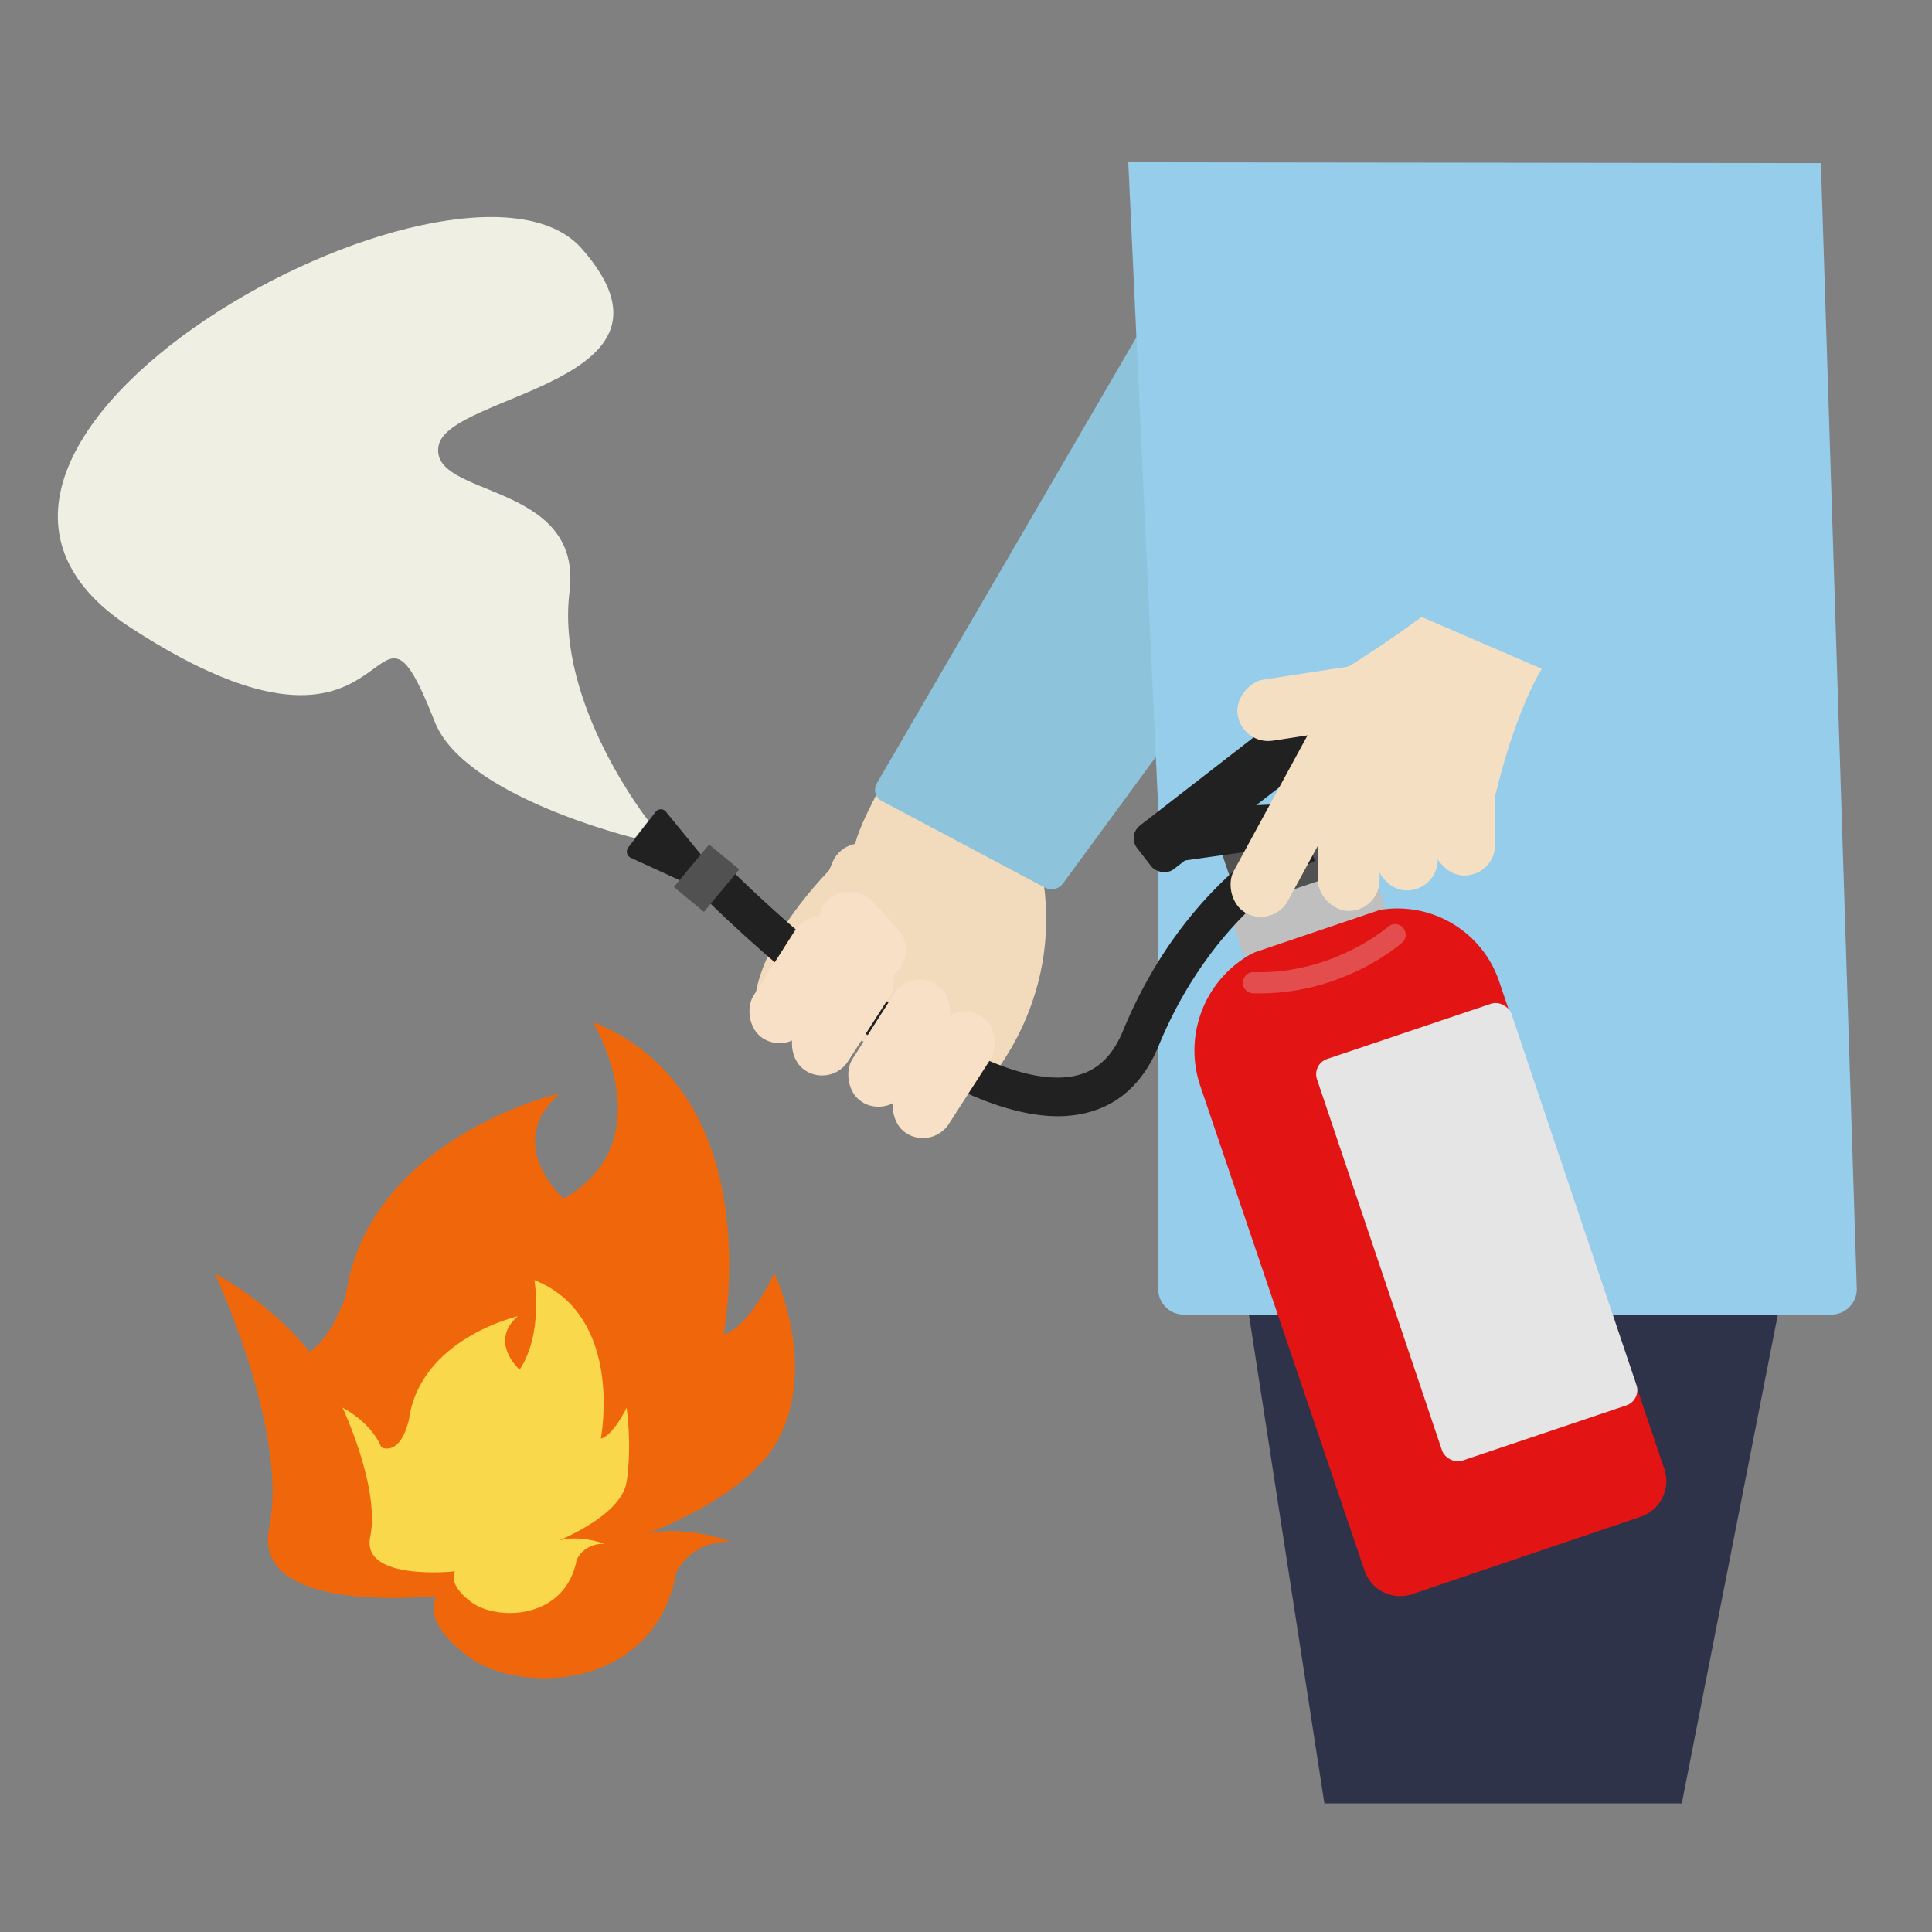 <svg id="レイヤー_1" data-name="レイヤー 1" xmlns="http://www.w3.org/2000/svg" viewBox="0 0 1000 1000"><rect x="0" y="0" width="1000" height="1000" fill="#808080" stroke="none"/><defs><style>.cls-1{fill:#f2dabd;}.cls-2{fill:#8dc3db;}.cls-3{fill:#2e3349;}.cls-4{fill:#96cdea;}.cls-5{fill:#212121;}.cls-6{fill:#e21414;}.cls-10,.cls-7{fill:#e5e5e5;}.cls-8{fill:#bfbfbf;}.cls-9{fill:#515151;}.cls-10{opacity:0.27;}.cls-11{fill:#efefe4;}.cls-12{fill:#f4dfc3;}.cls-13{fill:#f7e0c6;}.cls-14{fill:#f9e7d4;}.cls-15{fill:#ef670a;}.cls-16{fill:#f9d84b;}</style></defs><path class="cls-1" d="M506.5,565.44s42-41,34-106c-4.82-39.16,106-156,106-156l-97.08-46.67S448.53,406.88,442.5,437.44c0,0-55,47.5-52,89C391.49,510.43,506.5,565.44,506.5,565.44Z"/><path class="cls-2" d="M600.5,153.44,453.73,405.62a6.53,6.53,0,0,0,2.65,8.94l84.44,44.86a7.36,7.36,0,0,0,9.43-2.2L722.5,222.44Z"/><polygon class="cls-3" points="870.5 933.44 685.5 933.44 641.5 648.44 926.5 648.44 870.5 933.44"/><path class="cls-4" d="M584,84l15.5,334.44V667.23a13.22,13.22,0,0,0,13.21,13.21H947.86a13.22,13.22,0,0,0,13.21-13.63L942.5,84.44Z"/><path class="cls-5" d="M325.17,438.67l14.2-18.47a3.37,3.37,0,0,1,5.29-.08l20,24.5L355,457.09,326.5,444A3.53,3.53,0,0,1,325.17,438.67Z"/><path class="cls-6" d="M672.9,472.64H797.76a19.5,19.5,0,0,1,19.5,19.5V757a57.15,57.15,0,0,1-57.15,57.15H708.92a55.52,55.52,0,0,1-55.52-55.52V492.14A19.5,19.5,0,0,1,672.9,472.64Z" transform="translate(1638.25 1016.72) rotate(161.28)"/><rect class="cls-7" x="713" y="530.94" width="105.93" height="218.84" rx="8.29" transform="matrix(-0.95, 0.32, -0.32, -0.95, 1696.94, 1001)"/><rect class="cls-8" x="637.84" y="458.69" width="77.36" height="24.39" transform="translate(1468.39 699.72) rotate(161.28)"/><rect class="cls-9" x="635.63" y="431.63" width="64.12" height="28.57" transform="translate(1443.18 653.93) rotate(161.28)"/><rect class="cls-5" x="578.22" y="388.59" width="133.25" height="28.57" rx="8.33" transform="translate(1401.3 325.96) rotate(142.2)"/><path class="cls-5" d="M599.22,447.37l108-15.21,48.11,13.72a4.17,4.17,0,0,0,5.11-2.69l.84-2.5a4.43,4.43,0,0,0-2.38-5.44l-46.68-21L604,418.57Z"/><path class="cls-5" d="M547.61,577.75c-29.71,0-69.1-18.72-117.34-55.82a745.55,745.55,0,0,1-71.94-63.52l14.34-14C406.39,479.09,505,566.81,555.66,557c11.67-2.26,20-9.91,25.59-23.4,32.45-78.79,88.72-105.2,91.1-106.29l8.3,18.2-4.15-9.1,4.18,9.08c-.51.24-51.66,24.63-80.93,95.73-8.21,19.92-21.77,31.84-40.31,35.42A62.7,62.7,0,0,1,547.61,577.75Z"/><rect class="cls-9" x="351.4" y="444.44" width="28.57" height="20.21" transform="translate(949.02 463.24) rotate(129.67)"/><path class="cls-10" d="M652.07,514.16c-1.14,0-2.27,0-3.43,0a5.5,5.5,0,1,1,.34-11c41,1.26,69.17-23.2,69.45-23.45a5.5,5.5,0,0,1,7.3,8.23C724.5,489,695.68,514.16,652.07,514.16Z"/><path class="cls-11" d="M335.62,424.85s-48.06-60.69-40.84-118.48S221.93,258,227,230.76s135.57-32.48,74-102.19S-77.25,230.53,67.4,324.74s122-41.5,157.55,48.62c14.92,39,103.6,60.43,103.6,60.43Z"/><rect class="cls-12" x="655.76" y="367.22" width="32" height="112.21" rx="16" transform="translate(283.88 -269.5) rotate(28.54)"/><rect class="cls-12" x="672.2" y="314.5" width="32" height="96.36" rx="16" transform="translate(942.37 -372.54) rotate(81.28)"/><rect class="cls-12" x="682.07" y="399.5" width="32" height="72" rx="16" transform="translate(-0.46 0.73) rotate(-0.06)"/><rect class="cls-12" x="712.18" y="388.91" width="32" height="72" rx="16" transform="translate(-0.44 0.76) rotate(-0.06)"/><rect class="cls-12" x="741.87" y="381.2" width="32" height="72" rx="16" transform="translate(-0.44 0.79) rotate(-0.06)"/><rect class="cls-13" x="423.43" y="488.44" width="32" height="72" rx="16" transform="matrix(0.84, 0.54, -0.54, 0.84, 350.38, -153.94)"/><rect class="cls-13" x="449.41" y="503.97" width="32" height="72" rx="16" transform="translate(362.78 -165.47) rotate(32.48)"/><rect class="cls-13" x="475.91" y="520.81" width="32" height="72" rx="16" transform="matrix(0.84, 0.54, -0.54, 0.84, 375.97, -177.06)"/><rect class="cls-1" x="425.83" y="435.75" width="32" height="51.61" rx="16" transform="translate(213.6 -135.24) rotate(22.82)"/><rect class="cls-13" x="430.37" y="458.64" width="32" height="51.61" rx="16" transform="translate(-209.78 426.14) rotate(-42.26)"/><rect class="cls-13" x="398.24" y="471.08" width="32" height="72" rx="16" transform="translate(337.11 -143.13) rotate(32.48)"/><path class="cls-12" d="M676.06,395.58s17.19-13.05,19.82-49.19c28-17.53,46-31.64,46-31.64l60.79,24.3s-17.16,20.39-30.6,80.82c-1.46,6.55-108.77,8.68-108.77,8.68Z"/><polygon class="cls-14" points="872.5 209.44 791.5 184.44 741.5 314.44 802.5 339.44 872.5 209.44"/><polygon class="cls-4" points="786.5 158.44 724.5 314.44 812.5 352.44 895.5 192.44 786.5 158.44"/><path class="cls-15" d="M225.9,826.11s-9,12.65,16.93,31.65c26.34,19.34,96,17.58,107.25-44,9.41-17.58,28.23-15.82,28.23-15.82s-32-12.31-54.57,0c0,0,61.18-19.39,79-52.75,20.69-38.68-1.89-86.15-1.89-86.15s-13.17,28.13-26.34,31.65c0,0,24.46-124.84-67.73-161.76,0,0,37.63,61.54-15.06,91.43,0,0-32-28.13-1.88-54.51,0,0-99.72,22.86-111,105.5C169.45,696,160,699.52,160,699.52s-16.93-22.86-48.92-40.44c0,0,38.55,81.68,28.23,131.87C129.94,836.66,225.9,826.11,225.9,826.11Z"/><path class="cls-16" d="M235.54,813.32s-4.54,6.41,8.6,16.06c13.37,9.81,48.7,8.92,54.43-22.31,4.77-8.92,14.32-8,14.32-8s-16.23-6.25-27.69,0c0,0,36.28-13.38,39.15-32.12s0-38.37,0-38.37-6.69,14.28-13.37,16.06c0,0,12.41-63.35-34.38-82.09,0,0,4.78,27.66-7.64,46.4,0,0-16.23-14.28-.95-27.66,0,0-50.61,11.6-56.34,53.54-4.77,19.63-14.32,14.27-14.32,14.27s-3.82-11.6-20.06-20.52c0,0,19.57,41.45,14.33,66.92C186.84,818.67,235.54,813.32,235.54,813.32Z"/></svg>